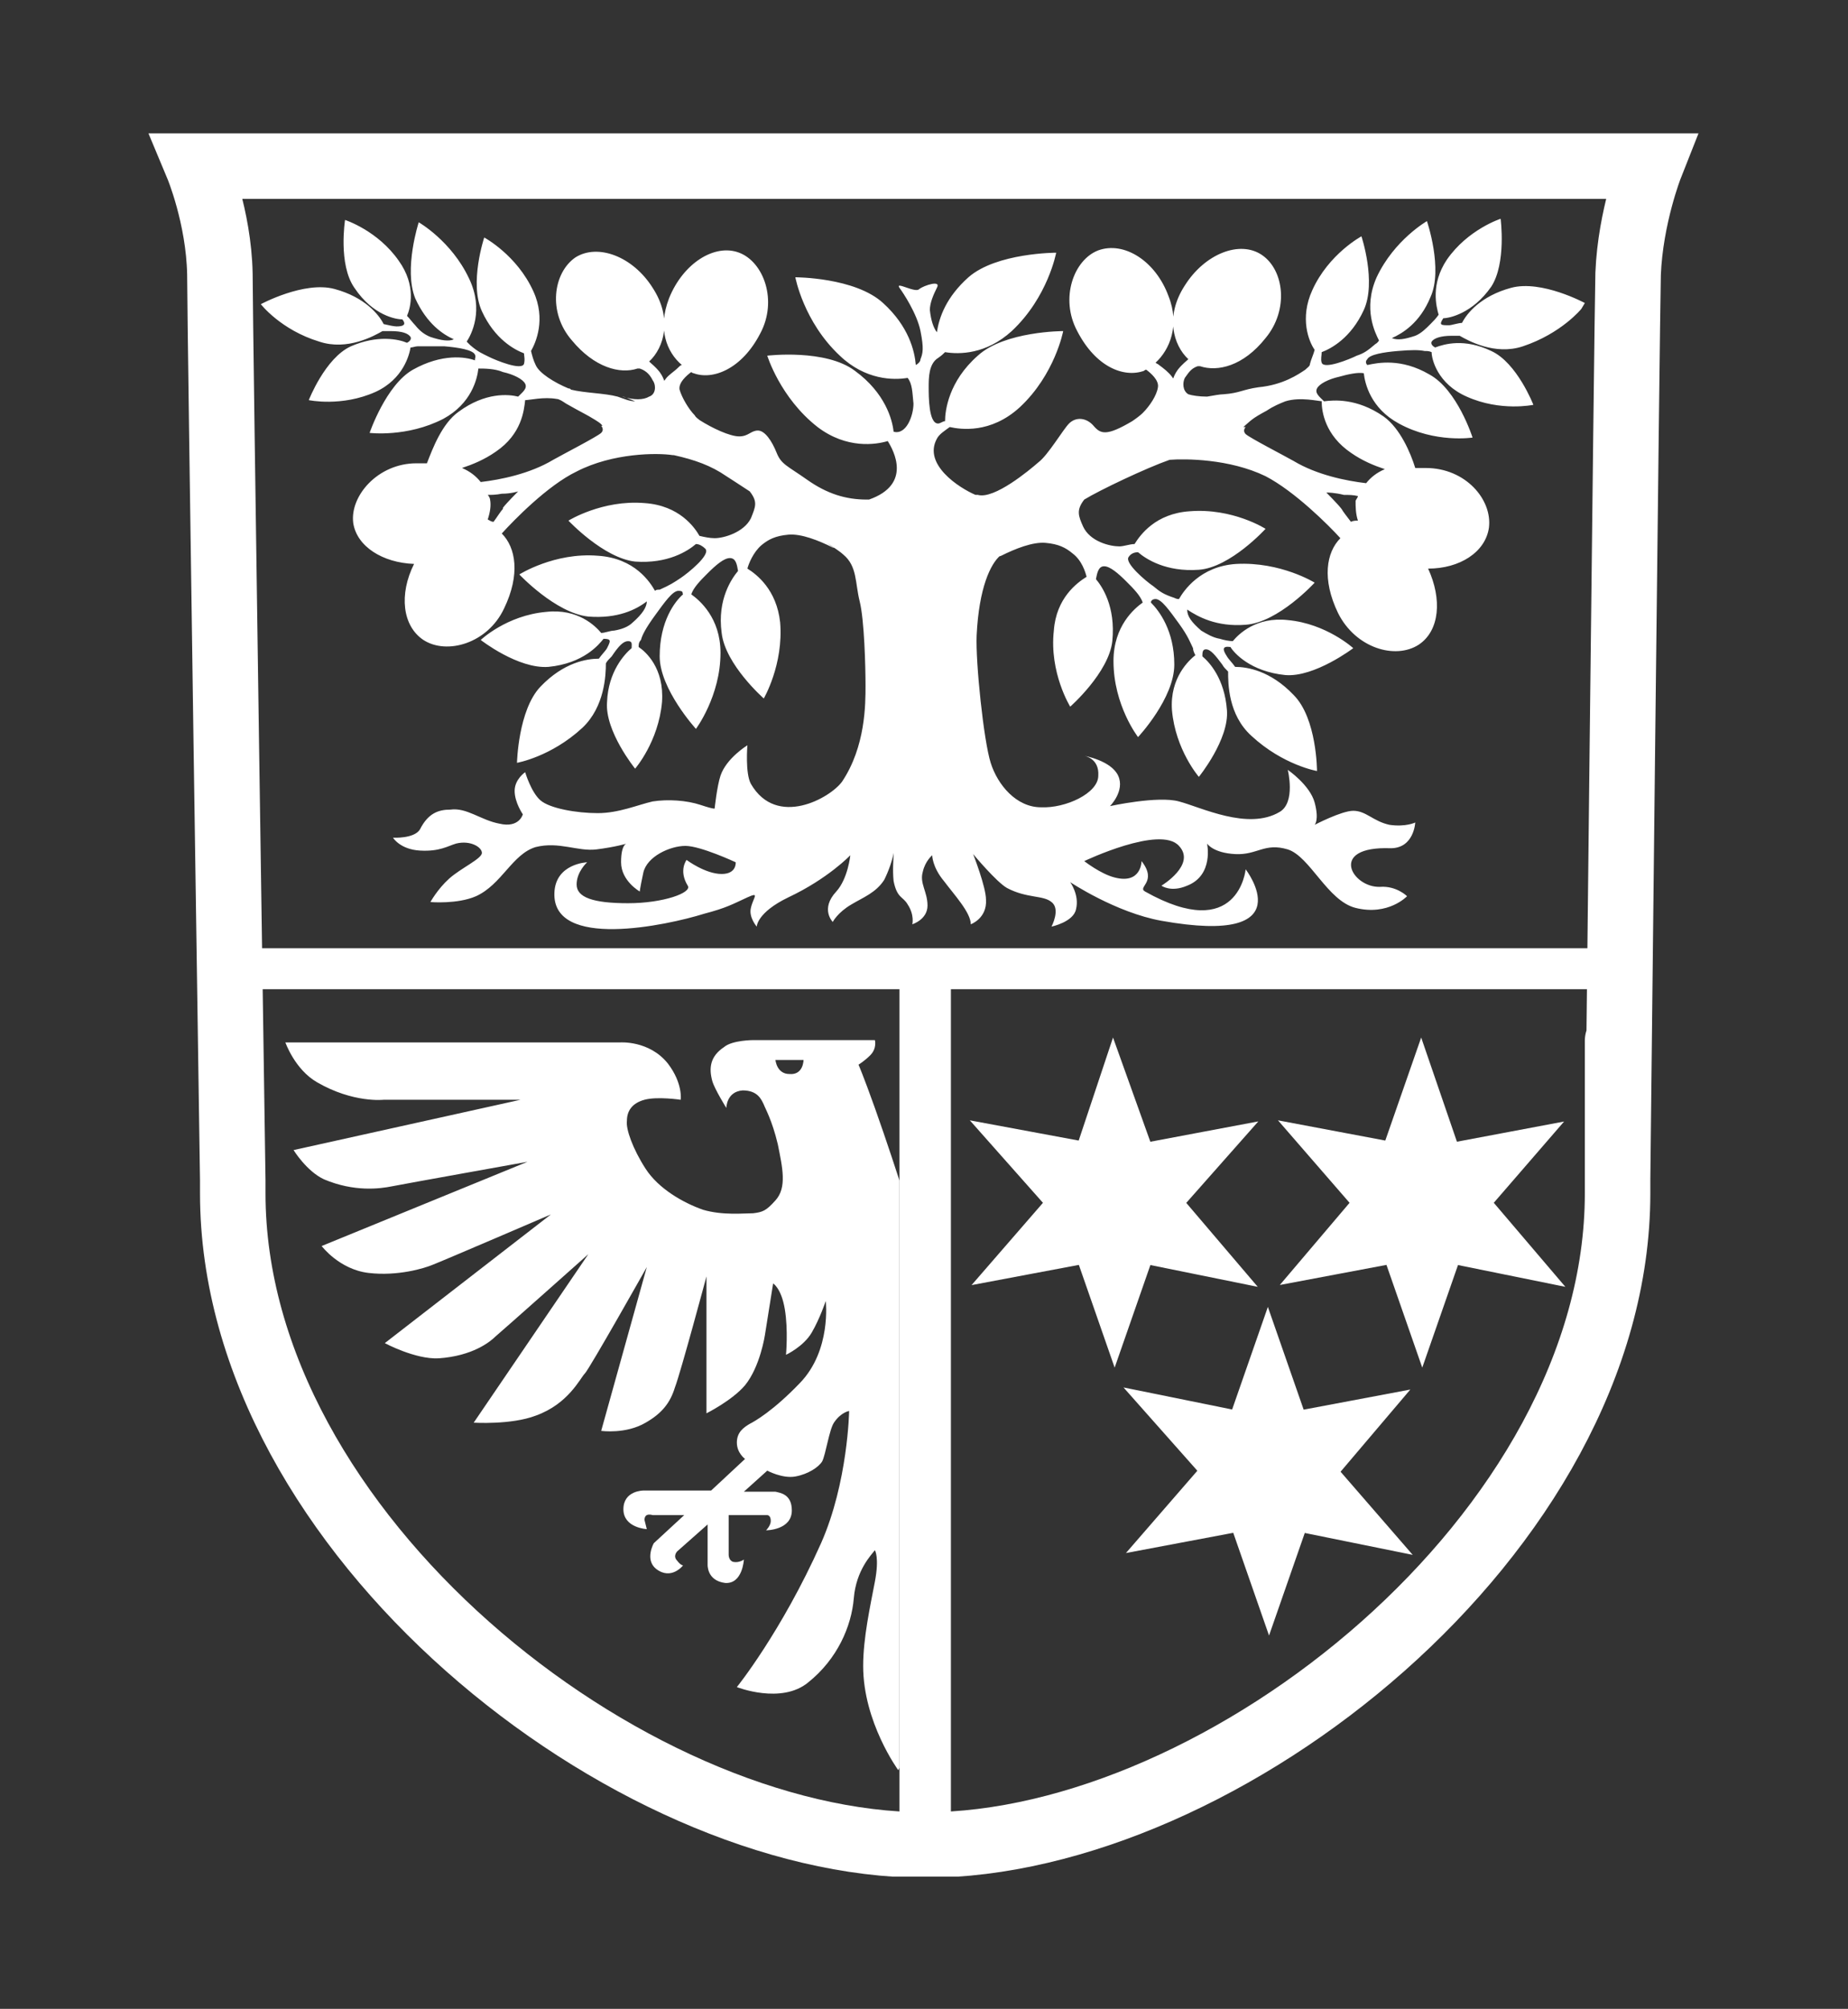 <?xml version="1.0" encoding="UTF-8"?>
<svg id="Ebene_1" xmlns="http://www.w3.org/2000/svg" xmlns:xlink="http://www.w3.org/1999/xlink" version="1.1" viewBox="0 0 158 171.7">
  <rect x="0" y="0" width="158" height="171.7" fill="#333333" stroke="none"/>
  <!-- Generator: Adobe Illustrator 29.4.0, SVG Export Plug-In . SVG Version: 2.1.0 Build 152)  -->
  <defs>
    <style>
      .st0, .st1, .st2, .st3, .st4 {
        fill: none;
      }

      .st1 {
        stroke-width: 5.6px;
      }

      .st1, .st2, .st3, .st4 {
        stroke: #fff;
      }

      .st2 {
        stroke-width: 3.5px;
      }

      .st5 {
        clip-path: url(#clippath-1);
      }

      .st3 {
        stroke-width: 4.4px;
      }

      .st6 {
        fill: #fff;
      }

      .st4 {
        stroke-width: 2.3px;
      }

      .st7 {
        clip-path: url(#clippath);
      }
    </style>
    <clipPath id="clippath">
      <rect class="st0" x="12.7" y="11.3" width="132.6" height="149.1"/>
    </clipPath>
    <clipPath id="clippath-1">
      <rect class="st0" x="12.7" y="11.3" width="132.6" height="149.1"/>
    </clipPath>
  </defs>
  <g class="st7">
    <line class="st2" x1="18.8" y1="82.8" x2="140.2" y2="82.8"/>
    <line class="st3" x1="79.1" y1="82.8" x2="79.1" y2="158.9"/>
    <path class="st1" d="M138.3,100.8s.8-73.3.9-77.4c.2-4.9,1.9-9.2,1.9-9.2H16.9s1.8,4.3,1.9,9.2c0,4.2,1.1,77.5,1.1,77.5v1.1c0,29,33.8,55.7,59.2,55.7s59.2-26.7,59.2-55.7,0-.8,0-1.1Z"/>
    <path class="st6" d="M68.7,90.6s0,1.3-1.2,1.2c-1.1,0-1.2-1.2-1.2-1.2h2.4ZM76.9,151.1v-50.2s-1.1-3.4-2.1-6.2c-1-2.8-1.4-3.7-1.4-3.7,0,0,.5-.3,1-.8.6-.6.4-1.3.4-1.3h-10.4s-1.8,0-2.5.6c-1.2.8-1.3,1.8-1,2.9.2.7,1.2,2.3,1.2,2.3,0,0,0-1.4,1.4-1.5,1.3,0,1.6.8,1.8,1.2.1.3.7,1.3,1.2,3.4.4,2,.8,3.7-.2,4.8-.8.9-1.1,1-1.9,1.1-.8,0-2.6.2-4.3-.3-1.7-.6-3.8-1.8-4.9-3.5-1.1-1.7-1.7-3.4-1.6-4.1,0-.8.4-1.5,1.5-1.8,1.1-.3,3.1,0,3.1,0,0,0,.2-1.4-1.1-3.1-1.6-2-4.1-1.8-4.1-1.8h-28.6s.8,2.3,2.7,3.4c3.1,1.8,5.7,1.5,5.7,1.5h11.7l-19.4,4.3s1.1,1.8,2.6,2.5c2.6,1.1,4.8.8,5.8.6,1-.2,11.6-2.1,11.6-2.1l-17.6,7.2s1.5,2,4,2.3c2.5.3,4.8-.4,5.5-.7.8-.3,10.1-4.3,10.1-4.3l-14.2,11s2.6,1.4,4.6,1.3c2.9-.2,4.4-1.4,4.9-1.9.6-.5,7.9-7,7.9-7l-9.8,14.4s3.2.2,5.3-.6c2.8-1,3.8-3.2,4.2-3.6.4-.4,5.3-9.1,5.3-9.1l-3.9,14s2.1.3,3.8-.7c1.4-.8,2.1-1.7,2.5-3,.5-1.3,2.7-9.5,2.7-9.5v11.7s2.2-1.1,3.3-2.4c1.3-1.6,1.7-4.3,1.7-4.3l.7-4.4s.7.4,1,2.2c.3,1.8.1,3.9.1,3.9,0,0,1.5-.7,2.2-1.9.7-1.2,1.2-2.7,1.2-2.7,0,0,.5,4.2-2.2,7-2.3,2.4-3.9,3.3-4.3,3.5-.5.3-1.1.7-1.1,1.6s.7,1.4.7,1.4l-2.9,2.7h-5.8s-1.7,0-1.7,1.6,2,1.7,2,1.7l-.2-.8s0-.3.2-.4.5,0,.5,0h2.7l-2.6,2.4s-.8,1.4.2,2.2c1.3,1,2.3-.3,2.3-.3,0,0-.2,0-.5-.4-.4-.4,0-.8,0-.8l2.6-2.3v3.4s-.1,1.4,1.5,1.6c1.5.1,1.6-2,1.6-2,0,0-.4.3-.9.2-.4-.1-.4-.6-.4-.6v-3.4h3.3s.3,0,.3.5c0,.4-.4.8-.4.8,0,0,2.2,0,2.2-1.7,0-1.4-1-1.5-1.4-1.6,0,0-2.7,0-2.7,0l2-1.8s1.3.7,2.4.5c1.1-.2,2-.8,2.3-1.3.3-.6.6-2.7,1-3.3.6-.9,1.3-1,1.3-1,0,0-.1,6.1-2.4,11.3-3.4,7.6-7.2,12.3-7.2,12.3,0,0,3.8,1.5,6.1-.4,2.5-2,3.7-4.8,3.9-7.2s1.5-3.7,1.8-4.1c0,0,.4.6,0,2.7-.4,2.1-1,4.8-1,7.2,0,4.8,3,8.9,3,8.9"/>
  </g>
  <polygon class="st6" points="104.5 97.6 97.6 98.9 95.2 92.2 93 98.8 86 97.5 90.7 102.8 86.1 108.1 93 106.8 95.3 113.4 97.6 106.8 104.5 108.2 99.9 102.8 104.5 97.6"/>
  <polygon class="st4" points="104.5 97.6 97.6 98.9 95.2 92.2 93 98.8 86 97.5 90.7 102.8 86.1 108.1 93 106.8 95.3 113.4 97.6 106.8 104.5 108.2 99.9 102.8 104.5 97.6"/>
  <polygon class="st6" points="130.7 97.6 123.8 98.9 121.5 92.2 119.2 98.8 112.3 97.5 116.9 102.8 112.4 108.1 119.3 106.8 121.6 113.4 123.9 106.8 130.8 108.2 126.2 102.8 130.7 97.6"/>
  <polygon class="st4" points="130.7 97.6 123.8 98.9 121.5 92.2 119.2 98.8 112.3 97.5 116.9 102.8 112.4 108.1 119.3 106.8 121.6 113.4 123.9 106.8 130.8 108.2 126.2 102.8 130.7 97.6"/>
  <polygon class="st6" points="117.6 120.5 110.7 121.8 108.4 115.2 106.1 121.8 99.2 120.4 103.9 125.7 99.3 131 106.2 129.7 108.5 136.3 110.8 129.7 117.7 131.1 113.1 125.8 117.6 120.5"/>
  <polygon class="st4" points="117.6 120.5 110.7 121.8 108.4 115.2 106.1 121.8 99.2 120.4 103.9 125.7 99.3 131 106.2 129.7 108.5 136.3 110.8 129.7 117.7 131.1 113.1 125.8 117.6 120.5"/>
  <g class="st5">
    <path class="st6" d="M53,33.8s0,0,.1,0c-.2,0-.2,0-.1,0M113,34.3c0,.9.3,2.9,2.5,4.4,1,.7,2,1.1,2.9,1.4-.7.3-1.2.7-1.6,1.2-1.7-.2-4.2-.7-6.2-1.9-.7-.4-3.8-2-4.1-2.3-.3-.3,0-.6,0-.6,0,0-.1,0-.2,0,.7-.6.7-.7,2-1.4.6-.4,1.1-.6,1.6-.8,1.3-.4,2.8,0,3.2,0M113.5,42.1s.6,0,1.4.2c.4,0,.8,0,1.2.1,0,.1-.1.2-.2.4,0,.5,0,1.1.2,1.7-.2,0-.4,0-.6.1-.3-.4-.7-.9-.8-1.1-.3-.4-1.3-1.4-1.3-1.4M51.4,36.4s.3.3,0,.6c-.3.3-3.4,1.9-4.1,2.3-2,1.2-4.5,1.7-6.2,1.9-.4-.5-.9-.9-1.6-1.2.9-.3,1.9-.7,2.9-1.4,2.2-1.5,2.4-3.5,2.5-4.4.4,0,1.6-.3,2.7-.1.2,0,.5.2.8.4,1.4.8,1.7.9,2.5,1.4.3.2.5.3.6.5,0,0,0,0,0,0M43,43.5c-.2.2-.5.7-.8,1.1-.2,0-.3-.1-.5-.2.2-.6.3-1.2.2-1.7,0-.1-.1-.3-.2-.4.3,0,.7,0,1.2-.1.8,0,1.4-.2,1.4-.2,0,0-1,1-1.3,1.4M135.5,25.9s-3.7-2-6.3-1.3c-2.6.7-3.8,2.2-4.2,3-.3,0-.9.2-1.1.2-.7,0-.9,0-.5-.6.5,0,2.5-.4,4.1-2.7,1.3-2,.8-5.8.8-5.8,0,0-2.8.9-4.6,3.5-1.4,2.1-.9,4-.7,4.7-.2.3-.5.6-.7.8-.4.4-.8.8-1.3,1-.9.3-1.5.4-2,.2.9-.4,2.4-1.3,3.3-3.5,1.1-2.4-.3-6.5-.3-6.5,0,0-2.8,1.6-4.3,4.8-1.2,2.7-.1,4.8.2,5.4,0,0-.1.2-.3.3-.7.6-1,.8-1.6,1-.6.3-2.8,1.2-3,.6-.1-.3,0-.6,0-.9.8-.3,2.5-1.2,3.6-3.6,1.1-2.4-.2-6.3-.2-6.3,0,0-2.8,1.5-4.2,4.6-1.1,2.4-.3,4.4.2,5.1-.1.4-.3.8-.4,1.2,0,.2-.2.3-.4.5-.6.4-1.9,1.3-4,1.5-1.4.2-1.6.5-3,.6-.3,0-.8.1-1.4.2-.7,0-1.3-.1-1.6-.2-.5-.3-.5-1-.3-1.4.3-.4.5-.8,1.1-1,0,0,.1,0,.2,0,1.5.5,3.7,0,5.6-2.4,2-2.4,1.6-5.8-.3-7.1-1.9-1.3-4.9-.1-6.6,2.6-1.7,2.6-1,5.1.3,6.3-.2.2-.5.4-.9.9-.5.7-.3.9-.5.6-.3-.4-.7-.7-1.1-1-.1-.1-.2-.1-.3-.2,1.2-1.1,2.1-3.2,1.1-5.7-1.1-3-3.8-4.7-6-3.9-2.1.8-3.3,4.1-1.8,6.9,1.6,3.1,4,4,5.7,3.4,0,0,.1-.1.2-.1.4.3,1.1.9,1,1.5-.1.7-.7,1.6-1.3,2.2-.2.2-.6.5-.9.7-2.2,1.3-2.7,1.1-3.3.4-.6-.7-1.5-.8-2.1-.2-.5.5-1.8,2.7-2.6,3.3-.8.7-3.8,3.2-5.2,2.8,0,0-.2,0-.2,0-1.4-.6-4.5-2.6-3.3-4.8.2-.4.7-.7,1.1-1,.9.2,3.5.6,6-1.7,3-2.8,3.7-6.5,3.7-6.5,0,0-5,0-7.3,2.1-2.5,2.2-2.8,4.7-2.8,5.6-.2,0-.4.2-.6.2-.8,0-.8-2.3-.8-3.1,0-.8,0-2,.8-2.5.3-.2.5-.4.6-.5,1.2.2,3.5.2,5.7-1.8,3.1-2.9,3.8-6.7,3.8-6.7,0,0-5.1,0-7.5,2.1-1.9,1.7-2.5,3.4-2.7,4.7-.3-.4-.5-1-.6-1.9,0-.6.3-1.3.6-1.9.4-.7-1.1-.2-1.5.1-.3.4-2.1-.7-1.7-.1.3.4,1.5,2.2,1.8,3.7.3,1.5.2,1.9,0,2.4,0,.2-.2.4-.4.5-.1-1.2-.6-3.3-2.8-5.3-2.4-2.2-7.5-2.2-7.5-2.2,0,0,.7,3.8,3.8,6.7,2.2,2.1,4.6,2.1,5.8,1.9.4.5.4,1.2.5,2.2,0,1-.6,2.7-1.7,2.4-.1-1-.7-3.3-3.3-5.2-2.5-1.9-7.5-1.3-7.5-1.3,0,0,1.1,3.6,4.3,6.1,2.5,1.9,5,1.5,6,1.2.5.8,2.1,3.7-1.6,5-.1,0,0,0,.2,0-.1,0-.2,0-.4,0-1.8,0-3.4-.5-5.1-1.7-1.7-1.2-2.2-1.3-2.6-2.3-.4-1-1-1.9-1.6-1.9s-.8.5-1.6.5-2.3-.7-3.4-1.4c-.1-.1-.3-.2-.4-.4-.5-.5-1.1-1.5-1.3-2.2-.1-.6.6-1.2,1-1.5,0,0,.1.1.2.1,1.6.6,4.1-.3,5.7-3.4,1.5-2.8.3-6.1-1.8-6.9-2.1-.8-4.8.9-6,3.9-1,2.6-.2,4.6,1.1,5.7-.1,0-.2.1-.3.2-.4.4-.8.6-1.1,1-.2.3,0,.1-.5-.6-.4-.5-.7-.7-.9-.9,1.3-1.2,2-3.7.3-6.3-1.7-2.7-4.7-3.8-6.6-2.6-1.9,1.3-2.4,4.7-.3,7.1,1.9,2.3,4.1,2.9,5.6,2.4,0,0,0,0,.2,0,.6.2.9.6,1.1,1,.3.4.3,1.2-.3,1.4-.5.3-1.3.3-2.3,0,.2,0,.6.2,1.1.4-.5,0-.9-.2-1.5-.4-1.1-.3-2.8-.3-4-.6,0,0,0-.1-.2-.1-1.2-.5-2.5-1.3-2.8-2-.2-.4-.3-.8-.4-1.2.4-.7,1.3-2.7.2-5.1-1.4-3.1-4.2-4.6-4.2-4.6,0,0-1.3,3.9-.2,6.3,1.1,2.4,2.8,3.3,3.6,3.6,0,.2.1.5,0,.9-.2.6-2.4-.3-3-.6-.6-.3-.9-.4-1.6-1-.1-.1-.2-.2-.3-.3.4-.6,1.5-2.7.2-5.4-1.5-3.2-4.3-4.8-4.3-4.8,0,0-1.3,4-.3,6.5,1,2.2,2.4,3.1,3.3,3.5-.4.2-1.1.1-2-.2-.5-.2-.9-.5-1.3-1-.2-.2-.5-.6-.7-.8.3-.7.8-2.6-.7-4.7-1.8-2.6-4.6-3.5-4.6-3.5,0,0-.6,3.8.8,5.8,1.6,2.4,3.6,2.7,4.1,2.7.4.5,0,.6-.5.6-.2,0-.7-.1-1.1-.2-.4-.8-1.6-2.3-4.2-3-2.6-.7-6.3,1.3-6.3,1.3,0,0,1.7,2.2,5,3.2,2.4.8,4.7-.5,5.4-.9.2,0,.5,0,.7,0,1,0,1.5.2,1.7.5.1.2-.1.4-.3.5-.7-.3-2.5-.7-4.8.3-2.2,1-3.6,4.6-3.6,4.6,0,0,2.8.6,5.7-.7,2.4-1.1,2.9-3.2,3-3.8.2,0,.4-.1.6-.1.4,0,1,0,2.3,0,1.2.1,2.4.3,2.6.7.1.2,0,.3,0,.5-.8-.3-2.8-.6-5.3.8-2.3,1.3-3.7,5.4-3.7,5.4,0,0,3.2.4,6.3-1.2,2.4-1.3,2.9-3.4,3-4.3.5,0,1.4,0,2.1.3.9.2,1.7.6,1.9,1,.2.4-.2.7-.6,1.1-.8-.2-2.8-.4-5.1,1.3-1.4,1-2.2,3.1-2.7,4.4-.3,0-.5,0-.9,0-3.3,0-5.7,2.8-5.4,5.1.3,2,2.5,3.4,5.2,3.5-1.3,2.6-1,5.3.8,6.5,2,1.3,5.5.3,6.9-2.7,1.4-2.9,1-5.2-.2-6.4,1-1.1,3.9-4.1,6.4-5.3,3.1-1.6,6.9-1.6,8.2-1.4.2,0,.1,0,0,0,0,0,.1,0,.1,0,1.8.4,3.2.9,4.5,1.8.3.2,1.1.7,2,1.3,0,0-.1,0,0,0,.7.9.5,1.3.1,2.3-.6,1.2-2.3,1.7-3.1,1.7-.4,0-.9-.1-1.3-.2-.4-.7-1.7-2.6-4.7-2.8-3.6-.3-6.5,1.5-6.5,1.5,0,0,3,3.2,5.7,3.5,2.8.2,4.5-.9,5.2-1.5.3,0,.6.2.8.4.5.5-1.5,2.1-2.1,2.5-.6.4-.9.6-1.8,1-.2,0-.3,0-.4.1-.4-.7-1.7-2.8-4.9-3-3.7-.3-6.7,1.6-6.7,1.6,0,0,3.1,3.3,5.9,3.6,2.5.2,4.1-.6,5-1.3,0,.5-.4,1.1-1.2,1.8-.4.4-1,.6-1.6.7-.3,0-.8.2-1.1.2-.5-.6-2-2.1-4.7-1.8-3.4.3-5.6,2.4-5.6,2.4,0,0,3.2,2.5,5.8,2.3,3-.3,4.3-1.9,4.7-2.4.7,0,.6.2.3.8-.1.2-.5.6-.7.9-1,0-3,.3-5,2.4-1.9,2-2,6.5-2,6.5,0,0,2.9-.5,5.6-3,1.9-1.8,2-4.5,2-5.5.1-.2.3-.4.5-.6.6-.9,1-1.3,1.4-1.3s.3.3.3.6c-.6.5-2,2-2.1,4.6-.2,2.5,2.4,5.7,2.4,5.7,0,0,2-2.3,2.3-5.7.2-2.9-1.4-4.3-2-4.7,0-.2,0-.4.2-.6.1-.4.4-1,1.2-2.1.8-1.1,1.5-2.1,2-2.1s.3.2.4.3c-.7.6-2,2.3-2,5.3,0,2.8,3.1,6.2,3.1,6.2,0,0,2.1-2.8,2.1-6.5,0-3-1.8-4.5-2.5-5,.2-.6.8-1.2,1.4-1.8.7-.7,1.4-1.3,1.9-1.3s.6.5.7,1.1c-.5.6-1.8,2.4-1.4,5.3.3,2.7,3.6,5.6,3.6,5.6,0,0,1.7-2.9,1.4-6.5-.3-2.8-2-4.1-2.8-4.6.1-.4.5-1.4,1.2-2,.6-.5,1.2-.8,2.3-.9,1.1-.1,2.6.5,3.8,1.1.3.1,0,0-.5-.4.6.4,1.2.8,1.4,1,1.2,1,1,2.4,1.4,4s.5,5.6.5,7.2c0,1.6,0,5.2-2,8.2-1,1.4-5.6,4-7.8.2-.5-.9-.3-3.3-.3-3.3,0,0-1.8,1.1-2.3,2.6-.3.9-.5,2.8-.5,2.8,0,0,0,.1-1.2-.3-1.2-.4-2.8-.5-4.1-.3-1.3.3-2.9,1-4.7,1s-4.1-.4-4.9-1.1c-.8-.7-1.3-2.4-1.3-2.4,0,0-.9.6-.9,1.6s.7,2,.7,2c0,0-.3,1.2-2,.8-1.6-.3-2.8-1.4-4.2-1.2-1,0-1.9.3-2.6,1.7-.5.8-2.3.7-2.3.7,0,0,.6,1,2.3,1.1,1.7.1,2.4-.4,3.1-.6,1.2-.3,2.2.3,2.2.8s-1.8,1.3-2.8,2.2c-1,.9-1.6,2-1.6,2,0,0,2.3.2,3.9-.5,2.2-1,3.1-3.6,5.1-4.2,2-.5,3.6.4,5.2.2,1.6-.2,2.6-.5,2.6-.5,0,0-.5,0-.5,1.6,0,1.6,1.6,2.5,1.6,2.5,0,0,0-.2.3-1.6.3-1.4,2.3-2.3,3.6-2.3s4.3,1.4,4.3,1.4c0,0,.1,1-1.2,1-1.4,0-3-1.2-3-1.2,0,0-.7.9.1,2.2.4.6-2.1,1.5-5.1,1.5-3,0-4.4-.5-4.4-1.6,0-1.1.9-1.9.9-1.9,0,0-2.7.1-2.8,2.6-.2,4.9,9.6,2.8,12.8,1.8,1.9-.5,2.4-.8,3.7-1.4,1.1-.5.5,0,.3.9-.2.8.5,1.6.5,1.6,0,0,0-1.2,2.7-2.5,3.4-1.6,5.3-3.6,5.3-3.6,0,0-.2,2-1.2,3.1-1.4,1.5-.3,2.6-.3,2.6,0,0,.4-.8,1.6-1.5,1-.6,2.1-1,2.8-2.1.4-.8.7-1.7.8-2.3,0-.3,0-.4,0-.4,0,0,0,.2,0,.4,0,.5-.1,1.4,0,2.4.3,1.5.8,1.3,1.2,2,.6.9.4,1.7.4,1.7,0,0,1.3-.4,1.3-1.6s-.7-1.9-.4-2.9c.2-.9.8-1.4.8-1.4,0,0,0,1,1,2.2.9,1.2,2.3,2.7,2.3,3.7,0,0,1.4-.5,1.3-2.1,0-1.1-1.1-3.9-1.1-3.9,0,0,2,2.4,2.9,2.9,1.7.9,3.1.6,3.8,1.2.8.6,0,2.1,0,2.1,0,0,1.9-.4,2.1-1.5.3-1.2-.5-2.3-.5-2.3,0,0,3.9,2.6,7.8,3.3,12.3,2.2,7.2-4.4,7.2-4.4,0,0-.6,6.4-8.6,1.9-.7-.4,1.1-.8-.3-2.6,0,0,0,2-2.3,1.4-1.2-.3-2.6-1.4-2.6-1.4,0,0,6.5-3.1,8.1-1.3,1.5,1.6-1.5,3.4-1.5,3.4,0,0,.8.6,2.2,0,2.3-.9,1.7-3.6,1.7-3.6,0,0,.5.8,2.4.9,1.9.1,2.5-1,4.5-.4,1.9.6,3.4,4.4,5.8,5,2.8.7,4.4-1,4.4-1,0,0-.9-.9-2.3-.8-2.4.1-4.5-3.5.9-3.3,2,0,2.1-2.2,2.1-2.2,0,0-.8.4-2.2.2-1.4-.3-2-1.2-3.1-1.2-1,0-3.3,1.2-3.3,1.2,0,0,.4-.4,0-1.9-.4-1.5-2.3-2.8-2.3-2.8,0,0,.7,2.8-.7,3.6-2.7,1.6-6.7-.4-8.6-.9-1.8-.5-5.9.4-5.9.4,0,0,1.3-1.3.7-2.6s-2.9-1.7-2.9-1.7c0,0,1.3.2,1.2,1.7,0,1.5-2.8,2.8-4.9,2.7-2.1,0-3.7-1.9-4.3-3.8-.6-1.9-1.3-8.6-1.2-10.9.2-4.1,1.2-6.1,2-6.8.2-.2.7-.5,1.2-.9-.9.6-1.5,1.1-1.1.9,1.2-.6,2.7-1.2,3.8-1.1,1.1.1,1.7.4,2.3.9.8.6,1.1,1.6,1.2,2-.8.5-2.6,1.8-2.8,4.6-.4,3.6,1.4,6.5,1.4,6.5,0,0,3.3-2.9,3.6-5.6.3-3-.9-4.7-1.4-5.3.1-.5.2-1.1.7-1.1s1.2.6,1.9,1.3c.6.6,1.2,1.2,1.4,1.8-.7.5-2.5,2-2.5,5,0,3.8,2.1,6.5,2.1,6.5,0,0,3.1-3.3,3.1-6.2,0-2.9-1.3-4.6-2-5.3,0-.2.2-.3.4-.3.5,0,1.2,1,2,2.1.8,1.1,1,1.7,1.2,2.1,0,.2.1.4.2.6-.5.4-2.2,1.9-2,4.7.3,3.4,2.3,5.7,2.3,5.7,0,0,2.6-3.2,2.4-5.7-.2-2.7-1.5-4.1-2.1-4.6,0-.3,0-.6.3-.6.4,0,.8.5,1.4,1.3.1.2.3.4.5.6,0,1,0,3.7,2,5.5,2.7,2.5,5.6,3,5.6,3,0,0,0-4.5-2-6.5-2-2.1-4-2.4-5-2.4-.2-.3-.6-.7-.7-.9-.4-.6-.4-.9.3-.8.3.5,1.7,2.1,4.7,2.4,2.5.2,5.8-2.3,5.8-2.3,0,0-2.3-2.1-5.6-2.4-2.7-.3-4.2,1.2-4.7,1.8-.3,0-.8-.1-1.1-.2-.6-.1-1.1-.4-1.6-.7-.8-.7-1.2-1.2-1.2-1.8.9.6,2.5,1.5,5,1.3,2.8-.2,5.9-3.6,5.9-3.6,0,0-2.9-1.8-6.7-1.6-3.1.2-4.5,2.3-4.9,3-.1,0-.2,0-.4-.1-.9-.3-1.2-.5-1.8-1-.6-.4-2.5-2-2.1-2.5.2-.3.5-.4.8-.4.7.6,2.4,1.7,5.2,1.5,2.7-.2,5.7-3.5,5.7-3.5,0,0-2.8-1.8-6.5-1.5-2.9.2-4.2,2-4.7,2.8-.4,0-.9.2-1.3.2-.8,0-2.5-.4-3.1-1.7-.4-.9-.6-1.4.1-2.3,0-.1,0,0-.1,0,0,0,.1,0,.1,0,1.3-.8,5.3-2.7,7.3-3.4,0,0,0,0,0,0,0,0,0,0,0,0,1.3-.1,5.1-.1,8.2,1.4,2.5,1.3,5.4,4.2,6.4,5.3-1.2,1.2-1.6,3.5-.2,6.4,1.5,3,4.9,4,6.9,2.7,1.8-1.2,2-3.9.8-6.5,2.7,0,4.9-1.4,5.2-3.5.3-2.4-2-5.1-5.4-5.1-.3,0-.6,0-.9,0-.4-1.3-1.3-3.4-2.7-4.4-2.3-1.6-4.3-1.4-5.1-1.3-.4-.4-.8-.7-.6-1.1.2-.4,1-.8,1.9-1,.7-.2,1.6-.4,2.1-.3.1.9.6,3,3,4.3,3.1,1.7,6.3,1.2,6.3,1.2,0,0-1.3-4.1-3.7-5.4-2.4-1.4-4.4-1-5.3-.8-.1-.1-.2-.3,0-.5.2-.4,1.4-.6,2.6-.7,1.2-.1,1.8-.1,2.3,0,.2,0,.4,0,.6.1,0,.6.5,2.7,3,3.8,2.9,1.3,5.7.7,5.7.7,0,0-1.4-3.6-3.6-4.6-2.3-1.1-4-.6-4.8-.3-.2-.1-.4-.3-.3-.5.2-.3.8-.5,1.7-.5.2,0,.5,0,.7,0,.7.4,3,1.7,5.4.9,3.3-1.1,5-3.2,5-3.2"/>
  </g>
</svg>